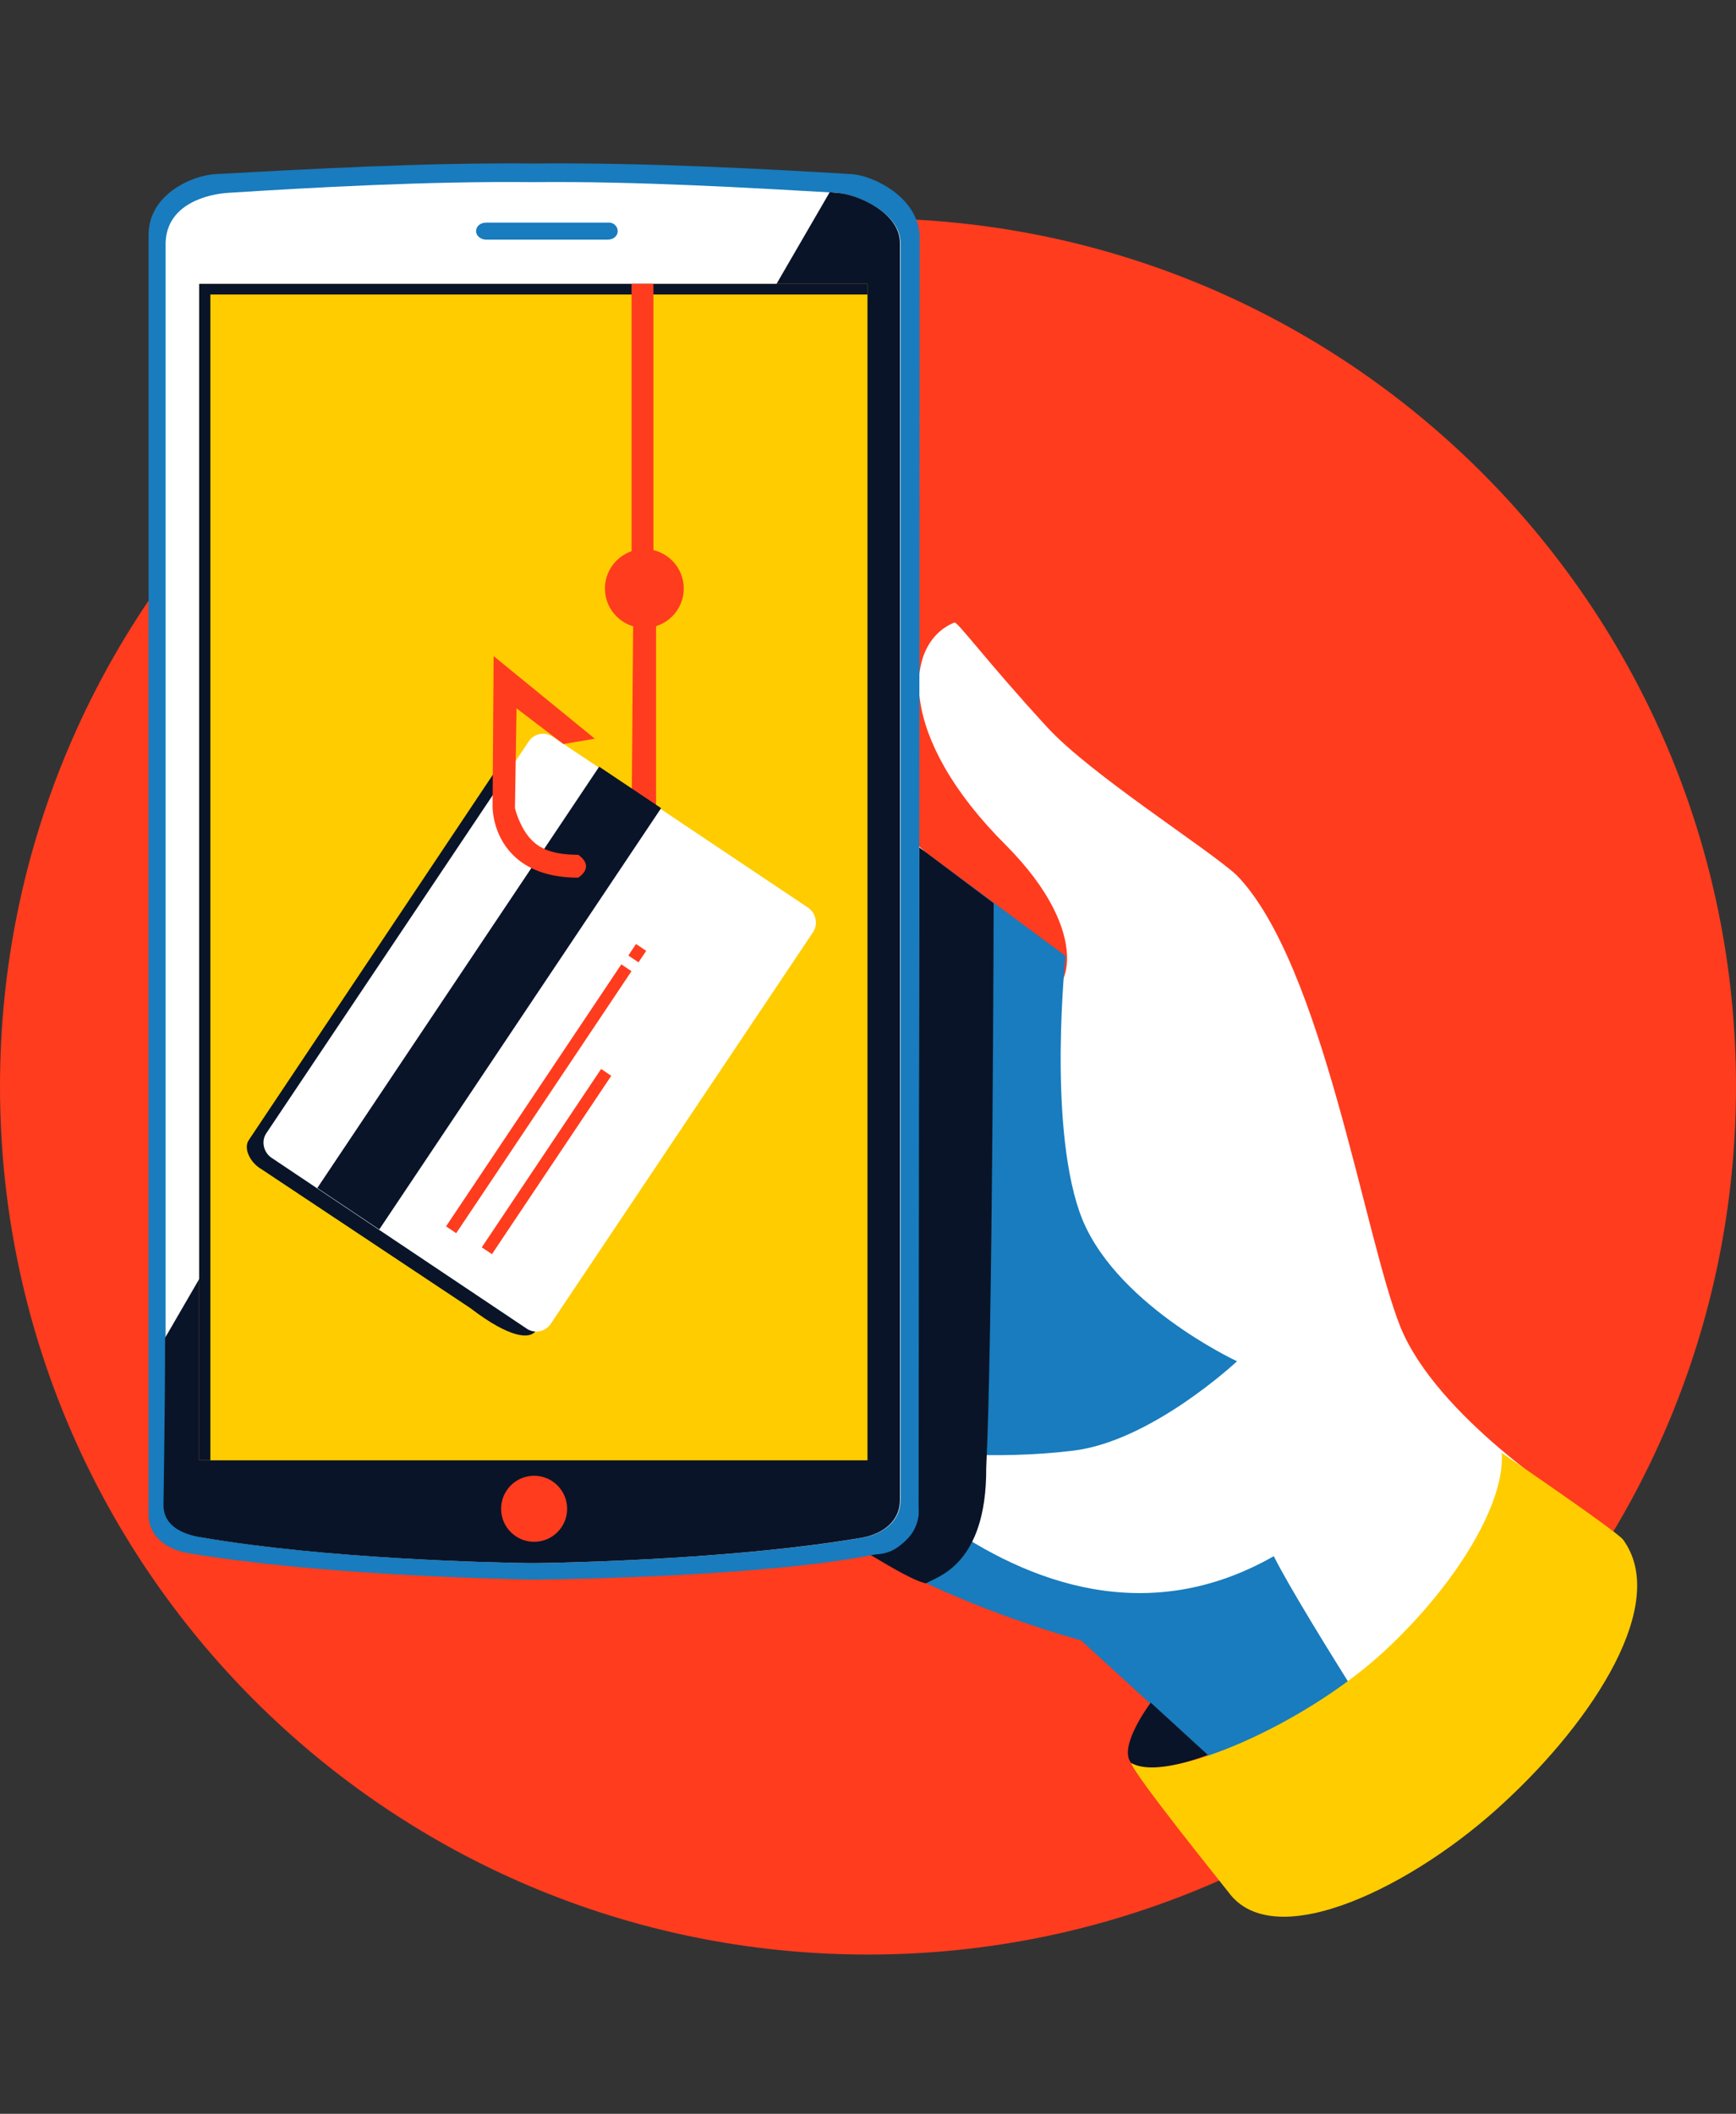 <?xml version="1.0" encoding="utf-8"?>
<!-- Generator: Adobe Illustrator 21.0.2, SVG Export Plug-In . SVG Version: 6.00 Build 0)  -->
<svg version="1.1" id="Layer_2" xmlns="http://www.w3.org/2000/svg" xmlns:xlink="http://www.w3.org/1999/xlink" x="0px" y="0px"
	 viewBox="0 0 326 396.9" style="enable-background:new 0 0 326 396.9;" xml:space="preserve">
<rect x="0" y="0" width="326" height="396.9" fill="#333333" stroke="none"/>
<style type="text/css">
	.st0{fill:#FF3C1E;}
	.st1{fill:#FFFFFF;}
	.st2{fill:#187CBE;}
	.st3{fill:#FFCC00;}
	.st4{fill:#0A1428;}
	.st5{fill:#157DBD;}
</style>
<g>
	<path class="st0" d="M326,204c0,90-73,163-163,163C73,367,0,294,0,204c0-90,73-163,163-163C253,41,326,113.9,326,204z"/>
	<g>
		<path class="st1" d="M179.2,116.9c0.4-0.5,6,7.2,17.5,19.7c8.2,8.9,29.9,22.6,35.5,27.7c16.2,16.6,24,68,30.8,84.9
			c6.9,16.9,32,32.8,32,32.8l-56.1,58.8c0,0-22.9-26.4-32-31.4c-8.5-4.7-16.4-6.6-31.7-12.4c-15.3-5.8-51.8-43-50.7-48.4
			c1.1-5.4-45.9-57.7-45.9-57.7s-9.5-9.8-3.8-17.1c4.2-5.4,14.6,3.4,14.6,3.4l-21.8-28.9c0,0-7.2-9.4-0.2-15.8
			c6.3-5.8,14.4,0.8,14.4,0.8s-14.5-16.2-8.1-23.1c6.4-6.8,19.4,1.9,25.3,7.9c5.9,6.1-14.8-15.1,1.2-20.1
			c9.3-0.9,58.1,48.3,79.6,67.5c1.7,1.6,9.5,19.6,15.7,21c5.1,1.2,10.1-11-6.6-27.8C168.6,138.5,169.5,120.9,179.2,116.9z"/>
	</g>
	<path class="st2" d="M149.7,259c0,0,42.3,60.1,89.5,33.2c5.5,11,29.2,47.5,29.2,47.5l-29.6,1L203,308c0,0-20-5.3-36.8-14.7
		s-31.5-30.5-31.5-30.5"/>
	<g>
		<path class="st3" d="M260,310c-14.9,13.8-40.4,24.9-47.6,21c0.6,2.3,16.9,22.5,18.3,24.3c8.7,11.9,35.1-1.3,51.8-16.9
			c16.8-15.5,31-37.4,22.3-49.3c-1.1-1.5-21.3-15.3-22.8-16.3C282.7,281.8,274,297,260,310z"/>
	</g>
	<path class="st2" d="M200.1,179.5c0,0-3.3,30.9,2.6,48c5.9,17.1,29.6,28.1,29.6,28.1s-16.1,15.1-30.9,16.8
		c-14.7,1.8-28.3,0.1-28.3,0.1l0-113L200.1,179.5z"/>
	<path class="st4" d="M172.6,159.1l-0.2,123.4c0,0,1.2,4.7-4.1,8.2s-14.3-1.9-12.6-2.5c1.8-0.6,14,8.3,18.2,9.1
		c1.8-1.2,11.4-3.2,11.3-21.7c1.2-23.9,1.4-106,1.4-106L172.6,159.1z"/>
	<path class="st2" d="M160,32.7c-16.6-1-39-2.2-59.8-2c-20.8-0.2-43.2,1.1-59.8,2c-4,0.2-12.5,3.6-12.5,11.4c0,60.8,0,240.3,0,240.3
		c0,4,3.3,6.5,7.3,7.2c24.3,4.1,56.7,4.8,64.2,5v0c0,0,0.3,0,0.8,0c0.5,0,0.8,0,0.8,0v0c7.4-0.1,43.1-0.7,63.2-4.7
		c3.9-1.1,7.6-2.5,8.3-7.4c0,0,0.2-179.3,0.2-240.1C172.5,37.1,164.1,33,160,32.7z"/>
	<path class="st1" d="M157.2,36.2c-15.9-0.9-37.3-2.2-57.1-2c-19.9-0.2-41.3,1-57.1,2c-3.8,0.2-11.7,2-11.9,9.4
		c0,59.3,0,236.1,0,236.1c0,3.9,3.2,6.3,7,7c23.2,4,54.2,4.7,61.3,4.8v0c0,0,0.3,0,0.7,0c0.5,0,0.7,0,0.7,0v0
		c7.1-0.1,38.1-0.8,61.3-4.8c3.8-0.7,7-3.1,7-7c0,0,0-176.8,0-236.1C169.1,40,161,36.5,157.2,36.2z"/>
	<path class="st4" d="M38,288.7c23.2,4,54.2,4.7,61.3,4.8v0c0,0,0.3,0,0.7,0c0.5,0,0.7,0,0.7,0v0c7.1-0.1,38.1-0.8,61.3-4.8
		c3.8-0.7,7-3.1,7-7c0,0,0-164.9,0-229.6c0-2.3,0-4.4,0-6.5c0-5.7-8.1-9.2-11.9-9.4c-0.4,0-0.9-0.1-1.3-0.1L31,251.2
		c0,12.6-0.3,31.4-0.3,31.4C30.7,286.5,34.2,288.1,38,288.7z"/>
	<rect x="37.4" y="53.3" class="st3" width="125.5" height="220.9"/>
	<polygon class="st4" points="39.5,55.3 162.9,55.3 162.9,53.3 37.4,53.3 37.4,274.2 39.5,274.2 	"/>
	<path class="st5" d="M99.6,190.7"/>
	<path class="st5" d="M87.2,174.2c0,0.2,0.1,0.4,0.1,0.5c0.1,0,0.2,0,0.2-0.1L87.2,174.2z"/>
	<path class="st0" d="M109,167.6c-5.4,0-9.6-1.5-12.4-4.4c-3.7-3.8-3.7-8.7-3.7-8.9l3.4,5.3l12.3-15l-5.6-0.1l-4.7,1.6l-1.1,8.4
		c0,0.1,0.9,3.8,3.2,6.1c1.9,1.9,4.8,2.7,8.7,2.7c8.3-0.2,9.4-7.9,9.5-8.7l0.3-37.2l4.3,0l0,37.6C122.9,159.3,119.5,167.3,109,167.6
		C109,167.6,109,167.6,109,167.6z"/>
	<circle class="st0" cx="121" cy="110.5" r="7.4"/>
	<circle class="st0" cx="100.3" cy="283.3" r="6.2"/>
	<path class="st2" d="M169.5,148.7"/>
	<g>
		<path class="st4" d="M148.4,171.6c1.5,1,2,3.1,1,4.6l-48.8,73.7c-1,1.5-4.6,1.6-12.3-4.3l-39.1-26c-2.3-1.3-3.5-4-2.5-5.5
			l47.5-71.1c1-1.5,1.8-0.3,3.3,0.8L148.4,171.6z"/>
		<path class="st1" d="M151.7,170.4c1.5,1,2,3.1,1,4.6l-49.3,73.6c-1,1.5-3.1,1.9-4.6,0.8l-47.8-32c-1.5-1-2-3.1-1-4.6l49.3-73.6
			c1-1.5,3.1-1.9,4.6-0.8L151.7,170.4z"/>
		
			<rect x="71.6" y="205.3" transform="matrix(0.556 -0.831 0.831 0.556 -126.654 175.625)" class="st0" width="59.2" height="2.3"/>
		
			<rect x="118.3" y="177.8" transform="matrix(0.557 -0.831 0.831 0.557 -95.655 178.688)" class="st0" width="2.6" height="2.3"/>
		
			<rect x="82.5" y="217.1" transform="matrix(0.556 -0.831 0.831 0.556 -135.809 182.06)" class="st0" width="40.3" height="2.3"/>
		
			<rect x="44.3" y="180.5" transform="matrix(0.556 -0.831 0.831 0.556 -115.041 159.525)" class="st4" width="95.2" height="14"/>
	</g>
	<rect x="118.6" y="53.3" class="st0" width="4.1" height="52.4"/>
	<path class="st0" d="M108.6,164.8c-5.4,0-9.6-1.5-12.4-4.4c-3.7-3.8-3.7-8.7-3.7-8.9l0.2-28.3l19,15.5l-5.9,1l-8.8-6.7l-0.3,18.7
		c0,0.1,0.9,3.8,3.2,6.1c1.9,1.9,4.7,2.7,8.7,2.7C112,163,108.3,164.9,108.6,164.8"/>
	<path class="st2" d="M116,43.4c0,0.9-0.8,1.6-1.9,1.6H91.3c-1,0-1.9-0.7-1.9-1.6l0,0c0-0.9,0.8-1.6,1.9-1.6h22.9
		C115.2,41.7,116,42.5,116,43.4L116,43.4z"/>
	<path class="st4" d="M216.1,319.7c0,0-6.2,8.2-3.7,11.3c4.4,2.6,14.4-1.5,14.4-1.5L216.1,319.7z"/>
</g>
</svg>
